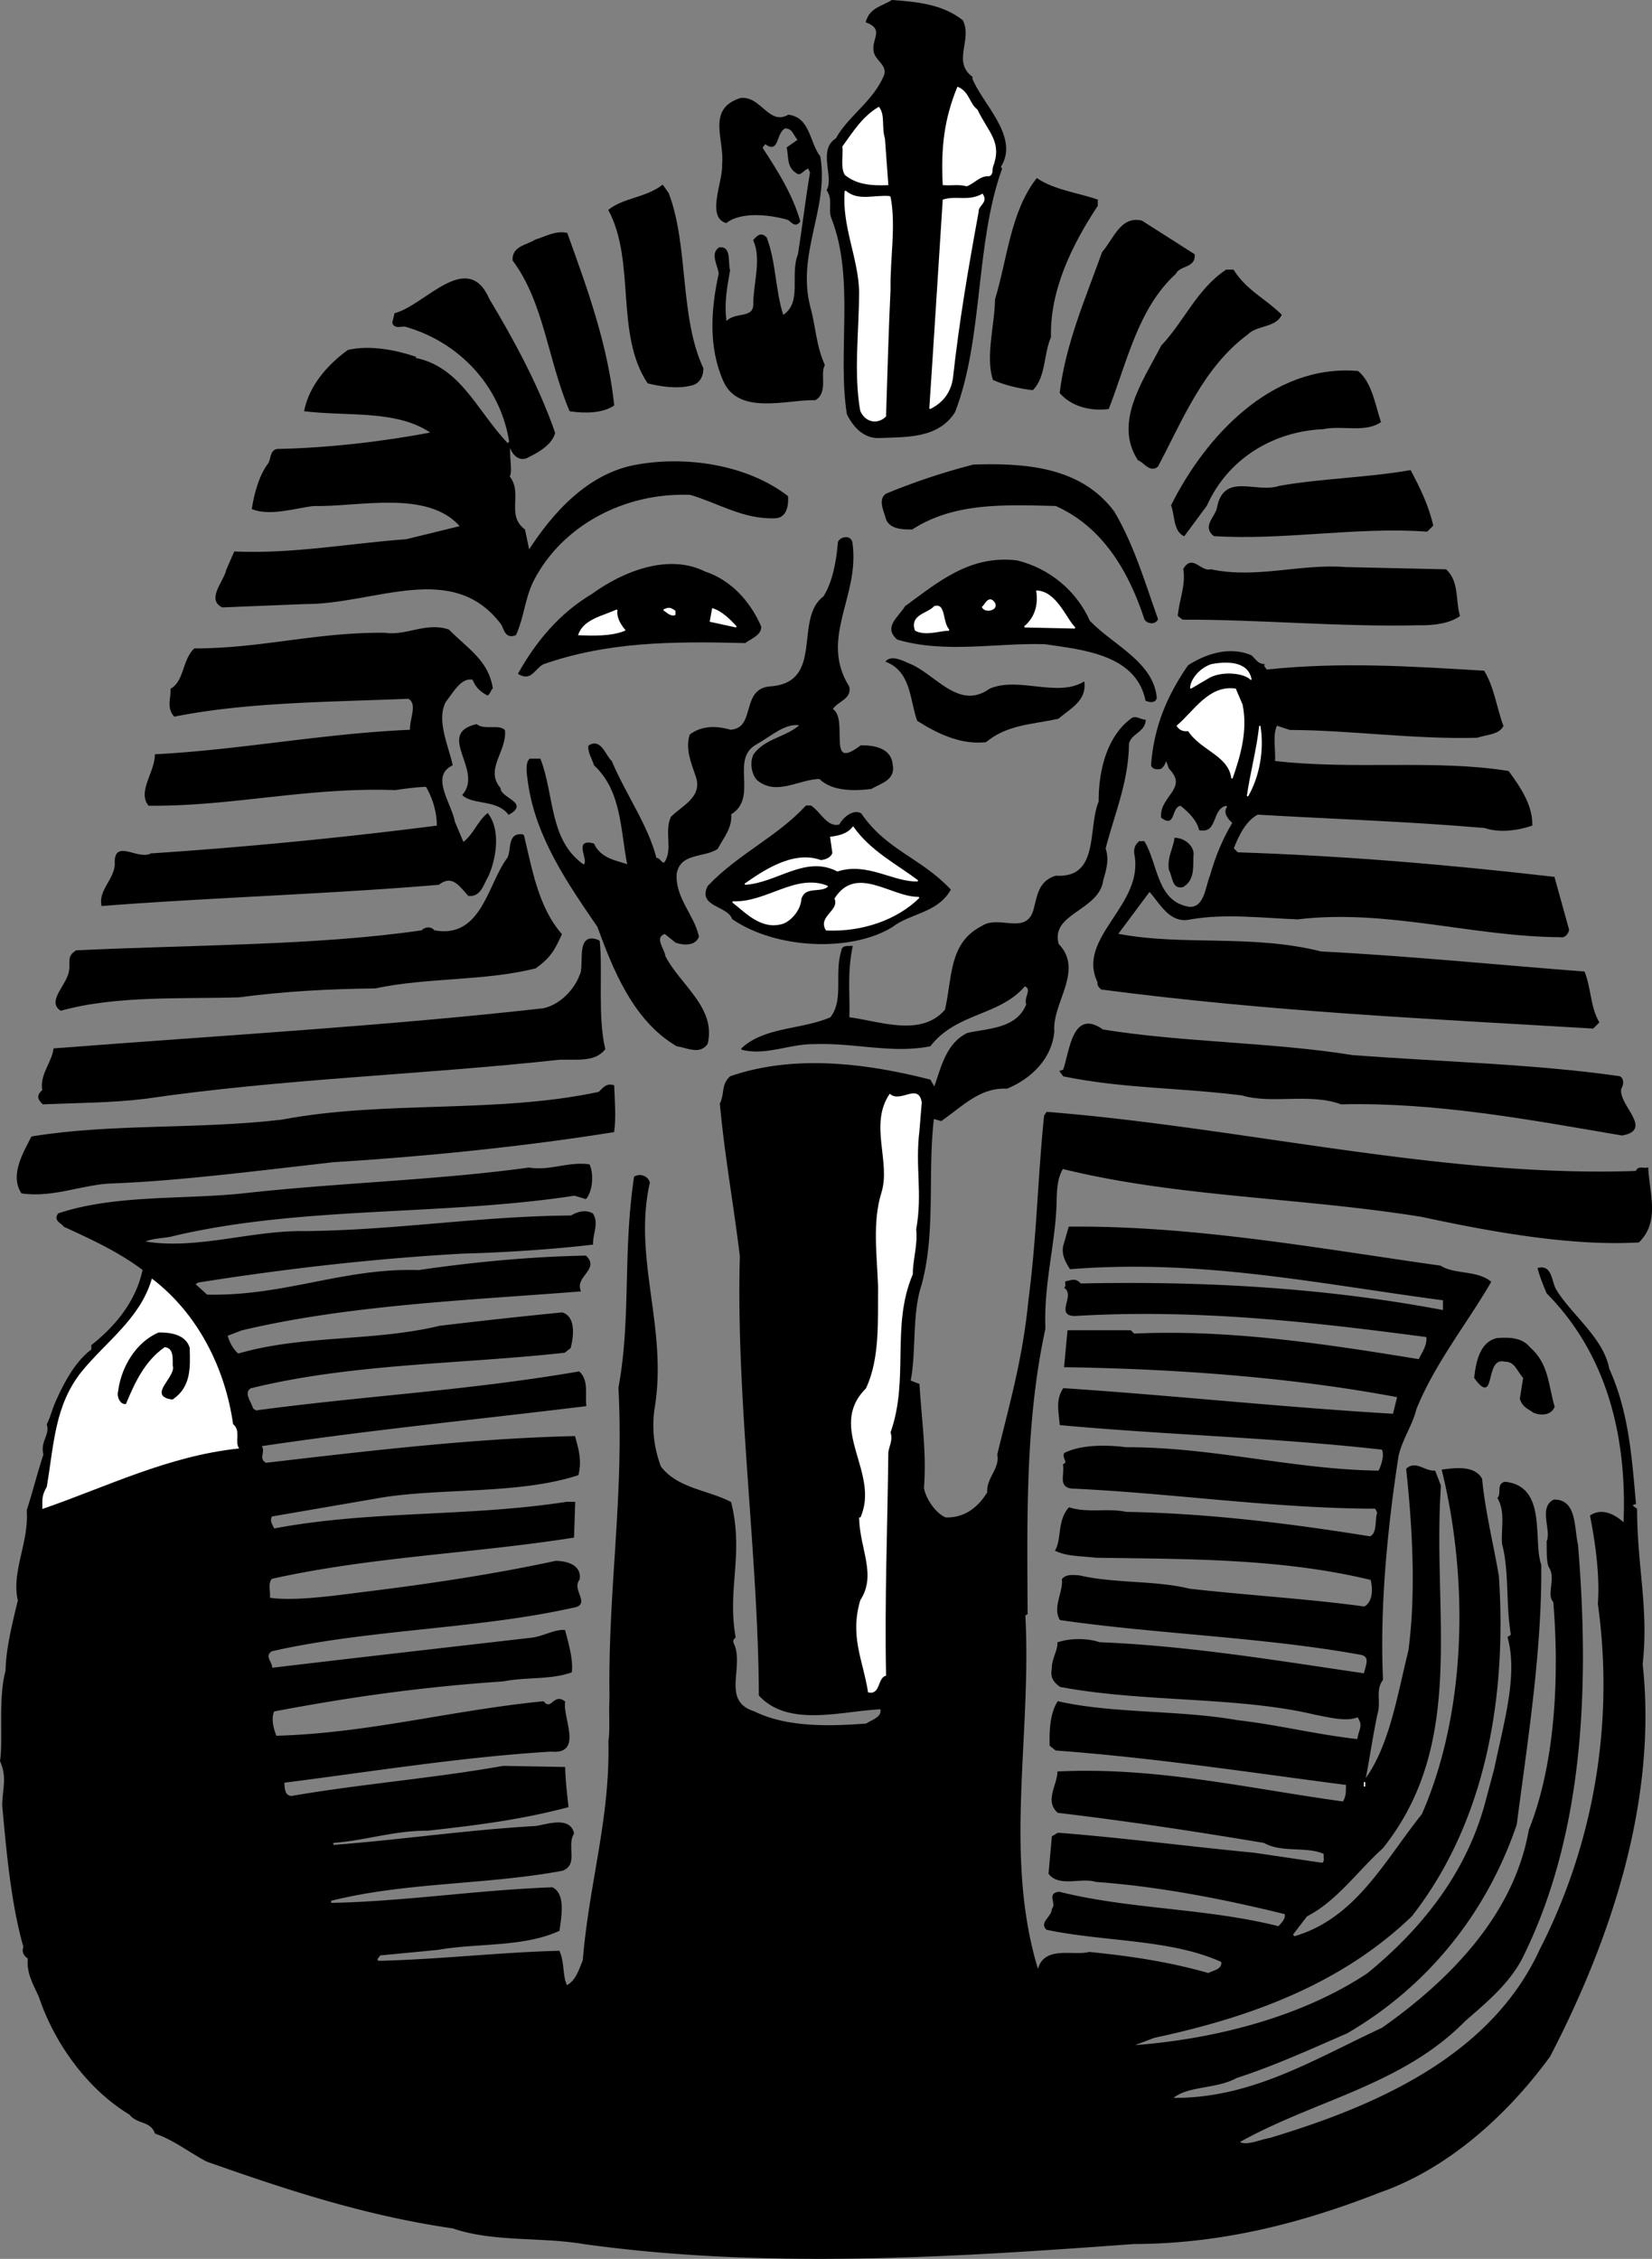 <svg xmlns="http://www.w3.org/2000/svg" width="148.261" height="202.75"><rect width="100%" height="100%" fill="#808080" stroke="none"/><path d="M86.363 1.858c.867 1.735-1.024 3.692.898 5.102h-.097c.835 2.3 4.335 5.312 2.597 8l.102.199c-2.422 6.773-1.653 15.172-4.2 21.8-1.511 2.403-4.453 2.192-6.8 2.301-1.36.032-2.27-1.019-2.801-2.101-.871-5.5.738-12.219-1.398-17.598-.313-.851.18-1.55-.403-2.5.653-1.218-.82-3.601.801-4.601 1.11-2.008 3.281-3.27 4.3-5.602.45-1.027-.812-1.45-.902-2.297-.187-1.039 1-1.949-.699-2.601.371-1.24 1.352-1.31 2.301-1.9 2.27.168 4.508.38 6.3 1.797"/><path fill="none" stroke="#000" stroke-linecap="square" stroke-miterlimit="2" stroke-width=".12" d="M86.363 1.858c.867 1.735-1.024 3.692.898 5.102h-.097c.836 2.3 4.336 5.312 2.597 8l.102.199c-2.422 6.773-1.653 15.172-4.2 21.8-1.511 2.403-4.453 2.192-6.8 2.301-1.36.032-2.27-1.019-2.801-2.101-.871-5.5.738-12.219-1.398-17.598-.313-.851.18-1.55-.403-2.5.653-1.218-.82-3.601.801-4.601 1.11-2.008 3.281-3.27 4.3-5.602.45-1.027-.812-1.45-.902-2.297-.187-1.039 1-1.949-.699-2.601.371-1.24 1.352-1.31 2.301-1.9 2.27.168 4.508.38 6.3 1.797zm0 0"/><path fill="#fff" d="M87.664 9.858c1.039 2.133 2.226 2.902 1.398 5.102-.082.18.059.672-.3.8-.833-.058-1.321.641-2 .899-.79-.188-1.212-.047-2.098-.098-.164-3.242.117-5.832 1.296-8.703.993.422.993 1.473 1.704 2"/><path fill="none" stroke="#fff" stroke-linecap="square" stroke-miterlimit="2" stroke-width=".12" d="M87.664 9.858c1.039 2.133 2.226 2.902 1.398 5.102-.082.18.059.672-.3.8-.833-.058-1.321.641-2 .899-.79-.188-1.212-.047-2.098-.098-.164-3.242.117-5.832 1.296-8.703.993.422.993 1.473 1.704 2zm0 0"/><path d="M70.761 10.358c1.91.235 1.84 2.473 2.801 3.703.79 4.649-2.148 8.64-.898 13.5.5 1.79.5 3.399 1.296 5.2-.449.859.32 2.398-.796 3.097-2.524-.066-6.864 1.402-8.204-1.7-1.32-2.987-1.109-6.347-.398-9.597-.078-.742-.781-1.789 0-2.3 1.04-.122.691 1.28.898 2-.277 1.59-.558 3.058-.296 4.699.718-1.008 2.609-.168 2.5-1.801.039-1.867.738-3.899 0-5.598.25-.261.597-.75 1.097-.203.832 2.184.762 4.774 1.5 7 1.852-1.176.66-3.629 1.403-5.5.379-2.328.726-5.265 1.097-7.398l-.199-.399c-.45.078-.73.782-1.102.399-.82-.528-.609-1.438-.796-2.2l1-.699c-.461-.5-.461-1.062-1.204-1.101-.937.46-.52 2.351-1.796 1.398l-.301.402c1.37 2.09 2.699 4.192 3.398 6.598-.418.602-.77-.098-1.097-.2-1.633-.456-4.153-.737-5.5.302-1.73-.551-.192-3.7-.301-5.2.25-2.21-1.43-4.94 1.597-5.902 1.801-.226 2.5 2.504 4.301 1.5"/><path fill="none" stroke="#000" stroke-linecap="square" stroke-miterlimit="2" stroke-width=".12" d="M70.761 10.358c1.91.235 1.84 2.473 2.801 3.703.79 4.649-2.148 8.64-.898 13.5.5 1.79.5 3.399 1.296 5.2-.449.859.32 2.398-.796 3.097-2.524-.066-6.864 1.402-8.204-1.7-1.32-2.987-1.109-6.347-.398-9.597-.078-.742-.781-1.789 0-2.3 1.04-.122.691 1.28.898 2-.277 1.59-.558 3.058-.296 4.699.718-1.008 2.609-.168 2.5-1.801.039-1.867.738-3.899 0-5.598.25-.261.597-.75 1.097-.203.832 2.184.762 4.774 1.5 7 1.852-1.176.66-3.629 1.403-5.5.379-2.328.726-5.265 1.097-7.398l-.199-.399c-.45.078-.73.782-1.102.399-.82-.528-.609-1.438-.796-2.2l1-.699c-.461-.5-.461-1.062-1.204-1.101-.937.46-.52 2.351-1.796 1.398l-.301.402c1.37 2.09 2.699 4.192 3.398 6.598-.418.602-.77-.098-1.097-.2-1.633-.456-4.153-.737-5.5.302-1.73-.551-.192-3.7-.301-5.2.25-2.21-1.43-4.94 1.597-5.902 1.801-.226 2.5 2.504 4.301 1.5zm0 0"/><path fill="#fff" d="m79.363 12.46.3 4.101c-1.39.051-2.722-.02-3.8-.902-.39-.66-.11-1.848-.2-2.5 1-1.379 1.77-2.637 3.2-3.5.527.723.18 1.703.5 2.8"/><path fill="none" stroke="#fff" stroke-linecap="square" stroke-miterlimit="2" stroke-width=".12" d="m79.363 12.46.3 4.101c-1.39.051-2.722-.02-3.8-.902-.39-.66-.11-1.848-.2-2.5 1-1.379 1.77-2.637 3.2-3.5.527.723.18 1.703.5 2.8zm0 0"/><path d="M98.46 17.96v.5c-2.34 3.539-4.3 7.601-4.199 11.8-.66 1.47-.449 3.57-1.597 4.7-1.235-.149-2.422-.43-3.5-.899-.672-2.05.168-4.922.199-7.203 1.09-3.527 1.367-7.797 3.699-10.797 1.52 1.04 3.758 1.32 5.398 1.899"/><path fill="none" stroke="#000" stroke-linecap="square" stroke-miterlimit="2" stroke-width=".12" d="M98.46 17.96v.5c-2.34 3.539-4.3 7.601-4.199 11.8-.66 1.47-.449 3.57-1.597 4.7-1.235-.149-2.422-.43-3.5-.899-.672-2.05.168-4.922.199-7.203 1.09-3.527 1.367-7.797 3.699-10.797 1.52 1.04 3.758 1.32 5.398 1.899zm0 0"/><path d="M59.96 17.358c1.793 4.711.954 11.082 3.102 15.703.02.77-.398 1.399-1.102 1.5-1.257.32-2.796.04-3.796-.203-2.922-4.379-1.032-10.887-3.5-15.5 1.347-1.058 3.308-1.058 4.796-2.2l.5.7"/><path fill="none" stroke="#000" stroke-linecap="square" stroke-miterlimit="2" stroke-width=".12" d="M59.96 17.358c1.793 4.711.954 11.082 3.102 15.703.02.77-.398 1.399-1.102 1.5-1.257.32-2.796.04-3.796-.203-2.922-4.379-1.032-10.887-3.5-15.5 1.347-1.058 3.308-1.058 4.796-2.2zm0 0"/><path fill="#fff" d="M79.863 17.659c.508 2.59-.051 5.601 0 8.3-.192 4.16-.262 7.102-.403 11.4-.699.671-1.75.53-2.199-.5-.597-3.38-.11-7.016-.097-10.7-.082-3.04-1.551-5.84-1.301-9 1.148.992 2.62.363 4 .5"/><path fill="none" stroke="#fff" stroke-linecap="square" stroke-miterlimit="2" stroke-width=".12" d="M79.863 17.659c.508 2.59-.051 5.601 0 8.3-.192 4.16-.262 7.102-.403 11.4-.699.671-1.75.53-2.199-.5-.597-3.38-.11-7.016-.097-10.7-.082-3.04-1.551-5.84-1.301-9 1.148.992 2.62.363 4 .5zm0 0"/><path fill="#fff" d="M87.761 19.061c-.949 5.18-1.718 9.66-2.3 14.899-.188 1.199-.82 2.11-2 2.699.41-6.117.761-11.86 1.203-18.7 1.238-.366 2.218.192 3.5-.5.468.762-.442.903-.403 1.602"/><path fill="none" stroke="#fff" stroke-linecap="square" stroke-miterlimit="2" stroke-width=".12" d="M87.761 19.061c-.949 5.18-1.718 9.66-2.3 14.899-.188 1.199-.82 2.11-2 2.699.41-6.117.761-11.86 1.203-18.7 1.238-.366 2.218.192 3.5-.5.468.762-.442.903-.403 1.602zm0 0"/><path d="M107.164 22.858c.085 1.172-1.313.89-1.704 1.703-3.39 3.11-4.37 7.938-6 12.098-1.52.184-3.199-.168-4.296-1.399.539-4.44 2.359-8.57 3.796-12.601 1.012-1.149 1.641-3.25 3.5-2.8l4.704 3"/><path fill="none" stroke="#000" stroke-linecap="square" stroke-miterlimit="2" stroke-width=".12" d="M107.164 22.858c.085 1.172-1.313.89-1.704 1.703-3.39 3.11-4.37 7.938-6 12.098-1.52.184-3.199-.168-4.296-1.399.539-4.44 2.359-8.57 3.796-12.601 1.012-1.149 1.641-3.25 3.5-2.8zm0 0"/><path d="M50.863 20.96c1.789 4.96 3.61 9.93 4.199 15.398-1.012.692-2.621.692-3.898.5-1.942-4.566-2.293-9.746-5.102-13.5-.059-1.219 1.2-1.289 2-1.797.879-.261 1.79-.82 2.8-.601"/><path fill="none" stroke="#000" stroke-linecap="square" stroke-miterlimit="2" stroke-width=".12" d="M50.863 20.96c1.789 4.96 3.61 9.93 4.199 15.398-1.012.692-2.621.692-3.898.5-1.942-4.566-2.293-9.746-5.102-13.5-.059-1.219 1.2-1.289 2-1.797.879-.261 1.79-.82 2.8-.601zm0 0"/><path d="M110.664 24.26c1.207 1.872 2.746 2.5 4.296 4-.5 1.09-2.18.88-3 1.7-4.078 3.031-5.898 7.789-8.097 11.898-.672.512-1.16-.398-1.7-.598-2.19-3.37.54-7.148 2.098-10.199 2.078-2.199 3.2-5.07 5.801-6.8h.602"/><path fill="none" stroke="#000" stroke-linecap="square" stroke-miterlimit="2" stroke-width=".12" d="M110.664 24.26c1.207 1.872 2.746 2.5 4.296 4-.5 1.09-2.18.88-3 1.7-4.078 3.031-5.898 7.789-8.097 11.898-.672.512-1.16-.398-1.7-.598-2.19-3.37.54-7.148 2.098-10.199 2.078-2.199 3.2-5.07 5.801-6.8zm0 0"/><path d="M43.863 26.858c2.21 3.684 4.449 7.813 5.898 12-.258.992-1.449 1.692-2.3 2.102-.899.57-1.598-.34-1.7-1.102-.18.902.242 2.582-.097 2.902 1.25 1.5-.364 3.461 1.398 4.801l.398 1.899c2.18-3.38 5.332-6.95 9.704-7.7 4.378-.789 9.84-.019 13.5 2.801.046.61-.024 1.871-1.102 1.899-2.84.11-5.078-1.36-7.602-2.102-5.949-.238-11.546 2.774-14.097 7.703-.813 1.578-.88 3.328-1.602 4.899-.82.32-.96-.38-1.199-.899-4.379-5.922-11.45-1.86-17.7-1.902l-7.402.3c-1.398-.679.211-2.288.403-3.3l.699-1.598c5.27.23 10.45-.75 15.398-1.101l4.903-1.2c-2.922-3.417-9.153-1.808-13.2-1.902-1.55.164-3.863.934-5.5.3.169-1.116.59-2.937 1.5-4.097.208-.449.137-1.082.7-1.203 4.48-.086 9.449-.648 13.898-1.5-3.05-2.156-7.46-1.527-11.398-2 .437-2.187 2.05-4.078 3.898-5.398 1.93-.43 4.172-.008 6 .601l-.097.098c4.148.762 5.617 4.82 8.398 7.7l.2-.2c-.81-5.129-4.59-9.047-9.4-10.398-.37-.051-.929.23-1.1-.301l.198-.801c2.704-.7 6.48-5.738 8.403-1.3"/><path fill="none" stroke="#000" stroke-linecap="square" stroke-miterlimit="2" stroke-width=".12" d="M43.863 26.858c2.21 3.684 4.449 7.813 5.898 12-.258.992-1.449 1.692-2.3 2.102-.899.57-1.598-.34-1.7-1.102-.18.902.242 2.582-.097 2.902 1.25 1.5-.364 3.461 1.398 4.801l.398 1.899c2.18-3.38 5.333-6.95 9.704-7.7 4.379-.789 9.84-.019 13.5 2.801.046.61-.024 1.871-1.102 1.899-2.84.11-5.078-1.36-7.602-2.102-5.949-.238-11.546 2.774-14.097 7.703-.813 1.578-.88 3.328-1.602 4.899-.82.32-.96-.38-1.199-.899-4.379-5.922-11.45-1.86-17.7-1.902l-7.402.3c-1.398-.679.211-2.288.403-3.3l.699-1.598c5.27.23 10.45-.75 15.398-1.101l4.903-1.2c-2.922-3.417-9.153-1.808-13.2-1.902-1.55.164-3.863.934-5.5.3.169-1.116.59-2.937 1.5-4.097.208-.449.137-1.082.7-1.203 4.48-.086 9.449-.648 13.898-1.5-3.05-2.156-7.46-1.527-11.398-2 .437-2.187 2.05-4.078 3.898-5.398 1.93-.43 4.172-.008 6 .601l-.097.098c4.148.762 5.617 4.82 8.398 7.7l.2-.2c-.81-5.129-4.59-9.047-9.4-10.399-.37-.05-.929.231-1.1-.3l.198-.801c2.704-.7 6.48-5.738 8.403-1.3zm0 0"/><path d="M123.863 37.858c-1.352.942-3.453.242-5.102.602-4.582.199-8.64 2.722-10.5 6.898l-2 2.703c-.898-.441-.761-1.77-1.097-2.703 3.066-6.137 9.015-12.648 16.699-12 1.207 1.031 1.488 2.922 2 4.5"/><path fill="none" stroke="#000" stroke-linecap="square" stroke-miterlimit="2" stroke-width=".12" d="M123.863 37.858c-1.352.942-3.453.242-5.102.602-4.582.199-8.64 2.722-10.5 6.898l-2 2.703c-.898-.441-.761-1.77-1.097-2.703 3.066-6.137 9.015-12.648 16.699-12 1.207 1.031 1.488 2.922 2 4.5zm0 0"/><path d="M99.96 45.96c1.762 2.992 2.743 6.351 3.903 9.601-.184.461-.883.39-1.102 0-1.39-4.23-3.699-8.289-8-10.203-4.59-.117-9.14-.328-12.898 2.102-.934.02-1.98-.051-2.301-.899-.172-.691-.73-1.742 0-2.203a58.537 58.537 0 0 1 7.8-2.598c4.84-.16 9.669.262 12.598 4.2"/><path fill="none" stroke="#000" stroke-linecap="square" stroke-miterlimit="2" stroke-width=".12" d="M99.96 45.96c1.762 2.992 2.743 6.351 3.903 9.601-.184.461-.883.39-1.102 0-1.39-4.23-3.699-8.289-8-10.203-4.59-.117-9.14-.328-12.898 2.102-.934.02-1.98-.051-2.301-.899-.172-.691-.73-1.742 0-2.203a58.539 58.539 0 0 1 7.8-2.598c4.84-.16 9.669.262 12.598 4.2zm0 0"/><path d="M126.562 42.26c.848 1.583 1.617 3.192 2 4.899l-.5.5c-6.25-.457-12.832.8-19.102.402-1.007-.789.11-1.629.301-2.402.578-3.29 3.45-1.258 5.602-2 3.797-.66 7.86-.727 11.699-1.399"/><path fill="none" stroke="#000" stroke-linecap="square" stroke-miterlimit="2" stroke-width=".12" d="M126.562 42.26c.848 1.583 1.617 3.192 2 4.899l-.5.5c-6.25-.457-12.832.8-19.102.402-1.007-.789.11-1.629.301-2.402.578-3.29 3.45-1.258 5.602-2 3.797-.66 7.86-.727 11.699-1.399zm0 0"/><path d="M76.46 48.858c.622 4.711-3.02 8.422-.296 12.8.218 1.083-1.043 1.224-1.5 2 1.507.833-.66 5.802 2.597 3.302 1.223-.02 2.692.261 2.801 1.699.238 1.293-.95 1.57-1.898 2.101-1.43.172-3.461.239-4.602-.902-1.871.024-3.898 1.563-5.602.102-.468-.57-.609-1.48-.296-2.2 1.02-1.449 2.91-1.519 4.199-2.699-1.36-.289-2.692.969-4 1.7-2.473 1.37.187 4.8-2.301 6.3.11 1.23-.66 2.07-1.2 3.098-1.21.793-3.378.3-3.698 2.3-.102 2.2 1.578 3.673 2 5.602-.282.801-1.332.73-2 .5l-1-.8c-1.063.398-.082 1.378 0 2.097 1.386 2.64 4.539 4.602 3.796 7.8-.66 1-1.847.302-2.699.2-3.91-2.277-5.73-6.969-7.097-10.7-2.621-3.827-5.493-7.956-6.204-12.8-.058-.547-.34-1.808.102-2.2h.898c1.25 3.263.762 7.321 3.903 9.5.71-.288-.973-2.386.898-1.898.653 1.399 2.121 1.54 3.102 1.899-.63-3.16-.492-6.66-3-9-.153-.527-.57-1.16-.5-1.7 1.05-.648 1.398.821 2 1.4 1.219 2.921 3.25 5.722 4 8.702.37-.039.437.52.8.399.829-1.211-.011-2.75.598-4.102 1-1.027 2.961-1.797 2.2-3.797-.36-1.082-.918-2.34-.5-3.601 1.05-.77 2.312-.77 3.601-.399 2.422-.16.879-3.8 3.7-3.902 4.812-.457 2.011-6.129 4.698-8.098.813-1.32 1.16-3.14 1.301-4.902.211-.477 1.192-.617 1.2.2"/><path fill="none" stroke="#000" stroke-linecap="square" stroke-miterlimit="2" stroke-width=".12" d="M76.46 48.858c.622 4.711-3.02 8.422-.296 12.8.218 1.083-1.043 1.224-1.5 2 1.507.833-.66 5.802 2.597 3.302 1.223-.02 2.692.261 2.801 1.699.238 1.293-.95 1.57-1.898 2.101-1.43.172-3.461.239-4.602-.902-1.871.024-3.898 1.563-5.602.102-.468-.57-.609-1.48-.296-2.2 1.02-1.449 2.91-1.519 4.199-2.699-1.36-.289-2.692.969-4 1.7-2.473 1.37.187 4.8-2.301 6.3.11 1.23-.66 2.07-1.2 3.098-1.21.793-3.378.3-3.698 2.3-.102 2.2 1.578 3.673 2 5.602-.282.801-1.332.73-2 .5l-1-.8c-1.063.398-.082 1.378 0 2.097 1.386 2.64 4.539 4.602 3.796 7.8-.66 1-1.847.302-2.699.2-3.91-2.277-5.73-6.969-7.097-10.7-2.621-3.827-5.493-7.956-6.204-12.8-.058-.547-.34-1.808.102-2.2h.898c1.25 3.263.762 7.321 3.903 9.5.71-.288-.973-2.386.898-1.898.653 1.399 2.121 1.54 3.102 1.899-.63-3.16-.492-6.66-3-9-.153-.527-.57-1.16-.5-1.7 1.05-.648 1.398.821 2 1.4 1.219 2.921 3.25 5.722 4 8.702.37-.039.437.52.8.399.829-1.211-.011-2.75.598-4.102 1-1.027 2.961-1.797 2.2-3.797-.36-1.082-.918-2.34-.5-3.601 1.05-.77 2.312-.77 3.601-.399 2.422-.16.879-3.8 3.7-3.902 4.812-.457 2.011-6.129 4.698-8.098.813-1.32 1.16-3.14 1.301-4.902.211-.477 1.192-.617 1.2.2zm0 0"/><path d="M97.761 55.76c2.14 2.22 5.711 3.692 6 6.899-.148.434-.64.293-.898.2-.863-4.177-5.692-4.599-9.102-5.099-4.36-.128-8.91.852-13.199-.402-1.238-1.058.09-1.898.7-2.898 3.03-2.219 5.827-4.598 10-4.102 2.827.692 5.28 2.652 6.5 5.402"/><path fill="none" stroke="#000" stroke-linecap="square" stroke-miterlimit="2" stroke-width=".12" d="M97.761 55.76c2.14 2.22 5.711 3.692 6 6.899-.148.434-.64.293-.898.2-.863-4.177-5.692-4.599-9.102-5.099-4.36-.128-8.91.852-13.199-.402-1.238-1.058.09-1.898.7-2.898 3.03-2.219 5.827-4.598 10-4.102 2.827.692 5.28 2.652 6.5 5.402zm0 0"/><path d="M68.261 56.26c0 .739-.91 1.02-1.398 1.399-6.653-.168-12.39-.098-18.102 1.902-.8.38-1.078 1.57-2.199.899 1.54-2.758 3.64-5.348 6.602-7.102 2.777-2.027 6.84-3.637 10.097-2 2.27.742 4.02 2.633 5 4.902"/><path fill="none" stroke="#000" stroke-linecap="square" stroke-miterlimit="2" stroke-width=".12" d="M68.261 56.26c0 .739-.91 1.02-1.398 1.399-6.653-.168-12.39-.098-18.102 1.902-.8.38-1.078 1.57-2.199.899 1.54-2.758 3.64-5.348 6.602-7.102 2.777-2.027 6.84-3.637 10.097-2 2.27.742 4.02 2.633 5 4.902zm0 0"/><path d="m120.761 50.96 9 .199c1.149 1.082.801 2.762 1.2 4.101-.82.622-2.29.833-3.598.801-7.09.168-14.512-.531-21.2-.5l-.402-.3c.16-1.551.719-2.668.5-4.2.782-1.27 1.48.34 2.403.098 4.117.871 8.109-.527 12.097-.2"/><path fill="none" stroke="#000" stroke-linecap="square" stroke-miterlimit="2" stroke-width=".12" d="m120.761 50.96 9 .199c1.149 1.082.801 2.762 1.2 4.101-.82.622-2.29.833-3.598.801-7.09.168-14.512-.531-21.2-.5l-.402-.3c.16-1.551.719-2.668.5-4.2.782-1.27 1.48.34 2.403.098 4.117.871 8.109-.527 12.097-.2zm0 0"/><path fill="#fff" d="m96.46 56.358-4.5-.098c.942-.8 1.29-1.918 1.102-3.199 1.73.09 2.57 2.469 3.398 3.297"/><path fill="none" stroke="#fff" stroke-linecap="square" stroke-miterlimit="2" stroke-width=".12" d="m96.46 56.358-4.5-.098c.942-.8 1.29-1.917 1.102-3.199 1.73.09 2.57 2.469 3.398 3.297zm0 0"/><path fill="#fff" d="M89.261 54.159c.14.39-.14.531-.5.601-.27 0-.48-.07-.597-.3.187.09.539-1.168 1.097-.301"/><path fill="none" stroke="#fff" stroke-linecap="square" stroke-miterlimit="2" stroke-width=".12" d="M89.261 54.159c.14.39-.14.531-.5.601-.27 0-.48-.07-.597-.3.187.09.539-1.168 1.097-.301zm0 0"/><path fill="#fff" d="M85.164 56.561c-.664-.05-2.063.508-3 0-.461-1.379 1.148-1.449 1.699-2.101.988-.328.637 1.422 1.3 2.101"/><path fill="none" stroke="#fff" stroke-linecap="square" stroke-miterlimit="2" stroke-width=".12" d="M85.164 56.561c-.664-.05-2.063.508-3 0-.461-1.379 1.148-1.449 1.699-2.101.988-.328.637 1.422 1.3 2.101zm0 0"/><path fill="#fff" d="M60.562 54.858v.3c-.422.161-.84-.398-1-.398.441-.21.578-.21 1 .098"/><path fill="none" stroke="#fff" stroke-linecap="square" stroke-miterlimit="2" stroke-width=".12" d="M60.562 54.858v.3c-.422.161-.84-.398-1-.398.441-.21.578-.21 1 .098zm0 0"/><path fill="#fff" d="m66.062 56.26-2.3-.5.198-1.101c.801.242 1.57 1.012 2.102 1.601"/><path fill="none" stroke="#fff" stroke-linecap="square" stroke-miterlimit="2" stroke-width=".12" d="m66.062 56.26-2.3-.5.198-1.101c.801.242 1.57 1.012 2.102 1.601zm0 0"/><path fill="#fff" d="M56.062 56.561c-1.238.508-2.852.438-4.102.399.48-1.36 2.23-1.64 3.403-2.2-.121.56.23 1.262.699 1.801"/><path fill="none" stroke="#fff" stroke-linecap="square" stroke-miterlimit="2" stroke-width=".12" d="M56.062 56.561c-1.238.508-2.852.438-4.102.399.48-1.36 2.23-1.64 3.403-2.2-.121.56.23 1.262.699 1.801zm0 0"/><path d="M40.261 56.561c1.75 1.77 3.5 2.75 3.903 5.2-.192.21-.192.421-.403.597-.629-.316-1.05-.738-1.3-1.398-1.079-.25-1.778 1.082-2.5 2-.887 1.672.23 3.98.601 5.699-2.05 1.012-.09 3.46.2 5.101l.8 1.899c.941-.668 1.36-1.93 2.2-2.598 1.19 1.578.628 4.239 0 5.598-.419.672-.63 1.793-1.7 1.7-.82-.888-1.45-1.938-2.7-1-9.53.812-20.8 1.163-30.198 1.901-.262-1.37 1.136-2.28 1.199-3.699-.13-2.289 1.969-.261 3.199-.902a422.642 422.642 0 0 0 25.7-2.5c.019-1.27-.4-2.598-1-3.598-.802.02-1.848.16-2.802.297-7.867-.277-14.66 1.473-22.097 1.402-.961-1.19.578-2.94.597-4.5 7.614-.398 15.102-1.87 22.903-2.199-.102-.93.738-2.402-.2-2.902-6.972.293-14.46.293-21 1.601-.671-.75-.25-1.59-.3-2.402 1.238-.726 1.027-2.547 2.097-3.598 6.07 0 10.903-1.468 17.102-1.402 1.922.281 3.672-.976 5.7-.297"/><path fill="none" stroke="#000" stroke-linecap="square" stroke-miterlimit="2" stroke-width=".12" d="M40.261 56.561c1.75 1.77 3.5 2.75 3.903 5.2-.192.21-.192.421-.403.597-.629-.316-1.05-.738-1.3-1.398-1.079-.25-1.778 1.082-2.5 2-.887 1.672.23 3.98.601 5.699-2.05 1.012-.09 3.46.2 5.101l.8 1.899c.941-.668 1.36-1.93 2.2-2.598 1.19 1.578.628 4.239 0 5.598-.419.672-.63 1.793-1.7 1.7-.82-.888-1.45-1.938-2.7-1-9.53.812-20.8 1.163-30.198 1.901-.262-1.37 1.136-2.28 1.199-3.699-.13-2.289 1.969-.261 3.199-.902a422.64 422.64 0 0 0 25.7-2.5c.019-1.27-.4-2.598-1-3.598-.802.02-1.848.16-2.802.297-7.867-.277-14.66 1.473-22.097 1.402-.961-1.19.578-2.94.597-4.5 7.614-.398 15.102-1.87 22.903-2.199-.102-.93.738-2.402-.2-2.902-6.972.293-14.46.293-21 1.601-.671-.75-.25-1.59-.3-2.402 1.238-.726 1.027-2.547 2.097-3.598 6.07 0 10.903-1.468 17.102-1.402 1.922.281 3.672-.976 5.7-.297zm0 0"/><path d="m113.46 59.659-.097.101.3.399c6.676-.707 12.977-.29 19.5.101.899 1.5 1.11 3.32 1.7 4.899-.383.73-1.5.73-2.301 1-5.711.152-11.45-.688-16.8-.7l-1.2-.398c-.45.969-.102 2.371-.2 3.297 7.098.824 14.52-.156 21 .902 1.009 1.391 2.13 3 2.098 4.801-1.3.438-2.91.649-4.199.2-7.039-.602-13.762-.81-20.398-1.2-1.063.532-1.762 1.93-2.2 3.098l.399.402c9.629.32 18.73 1.09 28.398 2.2l1.301 4.699c-.05.281-.332.699-.699.601-7.89-.039-15.59-2.562-23.602-1.601-3.12-.117-6.48-.54-9.597 0-1.852.441-2.692-1.38-3.7-2.5l-2.902 3.898c5.871 1.14 12.031.024 18.301 1.602 7.59.383 16.059 1.222 23.602 1.8.578 1.45.507 3.13 1.296 4.5l-.5.5c-14.988-.89-28.988-1.519-44.097-3.5-.153-.12-.364-.328-.301-.601-1.95-4 4.21-6.867 3.3-11.5-.07-.477.067-.828.4-1.098h.402c1.226 2.02 1.085 5.45 4.097 5.899 1.399.039 1.469-1.848 1.903-2.899.476-1.68 1.109-3.218 2-4.703-.262-.265-.891-.828-.5-1.398.097-.059-.043-.13-.102-.2-1.41.282-.781 2.52-2.398 2.2-.204-.867-.973-1.64-1.704-2.2-.949.141-.46 2.032-1.699 1.098-.16-1.867 2.5-2.566.7-4.398l-.297-.801c-.141.32-.211.601-.5.8-.344.083-.762.012-.801-.3.25-3.399 1.437-6.2 3.3-8.899 1.567-1.011 3.669-1.71 5.598-.902.38.313.59.8 1.2.8"/><path fill="none" stroke="#000" stroke-linecap="square" stroke-miterlimit="2" stroke-width=".12" d="m113.46 59.659-.097.101.3.399c6.676-.707 12.977-.29 19.5.101.899 1.5 1.11 3.32 1.7 4.899-.383.73-1.5.73-2.301 1-5.711.152-11.45-.688-16.8-.7l-1.2-.398c-.45.969-.102 2.371-.2 3.297 7.098.824 14.52-.156 21 .902 1.009 1.391 2.13 3 2.098 4.801-1.3.438-2.91.649-4.199.2-7.039-.602-13.762-.81-20.398-1.2-1.063.532-1.762 1.93-2.2 3.098l.399.402c9.629.32 18.73 1.09 28.398 2.2l1.301 4.699c-.05.281-.332.699-.699.601-7.89-.039-15.59-2.562-23.602-1.601-3.12-.117-6.48-.54-9.597 0-1.852.441-2.692-1.38-3.7-2.5l-2.902 3.898c5.871 1.14 12.031.024 18.301 1.602 7.59.383 16.059 1.222 23.602 1.8.578 1.45.507 3.13 1.296 4.5l-.5.5c-14.988-.89-28.988-1.519-44.097-3.5-.153-.12-.364-.328-.301-.601-1.95-4 4.21-6.867 3.3-11.5-.07-.477.067-.828.4-1.098h.402c1.226 2.02 1.085 5.45 4.097 5.899 1.399.039 1.469-1.848 1.903-2.899.476-1.68 1.109-3.218 2-4.703-.262-.265-.891-.828-.5-1.398.097-.059-.043-.13-.102-.2-1.41.282-.781 2.52-2.398 2.2-.204-.867-.973-1.64-1.704-2.2-.949.141-.46 2.032-1.699 1.098-.16-1.867 2.5-2.566.7-4.398l-.297-.801c-.141.32-.211.601-.5.8-.344.083-.762.012-.801-.3.25-3.399 1.437-6.2 3.3-8.899 1.567-1.011 3.669-1.71 5.598-.902.38.313.59.8 1.2.8zm0 0"/><path d="M88.863 61.858c2.566-1.078 6 .813 8.398-.598.192 1.622-1.281 2.32-2.3 3.2-2.41.52-4.579.52-6.5 2.101-2.282.239-4.38-.812-6.098-1.902-.66-1.848-.524-4.367-2.801-5.3.461-.47 1.367-.048 1.898.202 2.41.871 4.512 4.371 7.403 2.297"/><path fill="none" stroke="#000" stroke-linecap="square" stroke-miterlimit="2" stroke-width=".12" d="M88.863 61.858c2.566-1.078 6 .813 8.398-.598.192 1.622-1.281 2.32-2.3 3.2-2.41.52-4.579.52-6.5 2.101-2.282.239-4.38-.812-6.098-1.902-.66-1.848-.524-4.367-2.801-5.3.461-.47 1.367-.048 1.898.202 2.41.871 4.512 4.371 7.403 2.297zm0 0"/><path fill="#fff" d="M112.261 60.96c-.601-.598-2.488-.809-3.699-.2l-1.7 1c.04-.84.95-1.82 1.9-2.101 1.148-.207 3.179-.348 3.5 1.3"/><path fill="none" stroke="#fff" stroke-linecap="square" stroke-miterlimit="2" stroke-width=".12" d="M112.261 60.96c-.601-.598-2.488-.809-3.699-.2l-1.7 1c.04-.84.95-1.82 1.9-2.101 1.148-.207 3.179-.348 3.5 1.3zm0 0"/><path fill="#fff" d="M111.46 63.26c.48 2.352-.218 4.66-.898 6.598-.23-2.078-2.82-2.566-3.898-4.297-.391.051-.743-.02-1-.402 1.586-1.367 2.847-3.61 5.199-3.3l.597 1.401"/><path fill="none" stroke="#fff" stroke-linecap="square" stroke-miterlimit="2" stroke-width=".12" d="M111.46 63.26c.48 2.352-.218 4.66-.898 6.598-.23-2.078-2.82-2.566-3.898-4.297-.391.051-.743-.02-1-.402 1.586-1.367 2.847-3.61 5.199-3.3zm0 0"/><path d="M134.164 158.76c.859-4.164 2.136-8.378 1.199-11.8l.3-.2c-.484-2.75-.132-5.62-.8-8.199-.102-1.41.316-2.812-.403-4.101.372-.39-.12-1.23.602-1.399 3.758.38 2.43 5.207 3.2 7.399.07 7.61-1.173 15.449-2.2 23.3-2.684 7.899-7.95 14.481-15.2 18.7-3.183 1.379-6.542 2.922-9.902 4-1.82 1.02-4.48.672-5.796 1.898 7.128.102 12.796-3.469 18.898-6.297 6.219-4.383 11.89-10.261 13.2-17.8 2.398-5.973 2.75-13.88 2.198-20.5-.64-.59.27-2.13-.398-3.102-.242-.5-.172-1.621-.2-2.3.45-1-.741-3.028.598-3.7 2.02-.027 1.743 2.492 2.102 4 1.04 12.629.55 25.824-4.898 36.902-1.176 2.383-3.235 4.078-5.204 5.797-5.66 5.774-13.57 7.102-20.296 10.902.636.47 1.898-.16 2.796-.3 9.532-2.871 19.891-7.352 24.301-17a52.31 52.31 0 0 0 5.2-31c.19-2.54-.231-5.551-.7-7.899 1.102-.73 2.29.04 3 .7.34-7.66-1.41-15.153-6.898-20.7-.32-.75-.602-1.453-.801-2.203 1.25-.297 1.11 1.313 1.602 2 1.328 2.18 4.199 4.281 4.699 7 1.738 3.863 2.02 7.781 2.398 12.102-.172.02-.238.09-.3.199l.402.3c.008 5.192 1.058 8.97.5 13.9 1.328 12.151-2.801 24.612-8.301 35.202-3.812 5.227-9.133 10.059-15.3 12.2-6.852 2.687-14.06 4.578-22 4.597-16 1.172-32.938 2.293-49.4 0-3.839-.648-8.109-.16-11.698-1.398-7.82-1.14-14.68-3.38-22.102-6-1.539-.809-2.941-1.93-4.602-2.5-.437-1.18-1.628-.828-2.296-1.7-3.672-2.21-6.68-6.269-8.102-10.5-.398-.949-1.172-2.14-1-3.5-.309-.18-.59-.53-.398-1C1.062 170.89.64 166.269.26 162.061c.031-1.672.45-2.511-.199-4 .3-1.87-.191-5.582.5-8.101.012-1.89.64-4.41 1.102-6.301-.602-2.59 1.007-5.18.796-8.098.493-1.492.98-3.453 1.5-5-.308-1.18.602-1.742.301-2.703.442-.93.442-1.347 1-2.5.63-1.367 1.61-3.187 3-4.2v-.397c2.11-1.672 4-3.91 4.602-6.801-2.211-1.66-4.66-2.782-7.102-3.899-.218-.351-.918-.492-.5-1.101 5.11-1.7 11.27-1.211 16.7-1.801 8.57-.95 17.18-1.16 25.5-2.3 1.972.3 3.44-.54 5.402-.298.418.95.21 2.418-.301 3l-1-.3c-11.86 1.82-24.39.91-35.898 3.597-.813.25-2 .18-2.801.602 4.648.84 9.687-.98 14.5-.899 8.277-.082 15.629-1.34 23.898-1.402.48-.29 1.25-.57 1.903-.2.539.821-.024 1.802 0 2.7-3.66.43-8 .71-11.602.8-8.3.47-16.07 1.38-23.8 2.602l-.302.2 1.102 1c6.93.167 12.32-2.422 19-2.2 4.871-.71 9.91-1.203 15-1.3 1.211 1.148-1.031 1.777-.5 3.097-9.84.781-20.762 1.203-30.398 3.5l-1.301.5c.16.633.508 1.262 1 1.703 5.808-1.703 12.18-1.07 18.097-2.5a524.41 524.41 0 0 1 11-1.203c1.211.39.93 2.211.704 3.102l-.5.398c-9.141 1.024-19.153.953-28.204 3.203-.68.477.024 1.25.204 1.899l.296.199c9.954-1.34 18.84-1.758 29-3.5.833.762.48 2.02.602 3-10.34 1.262-19.16 2.102-29.2 3.602.52.46-.32 1.16.5 1.597 9.188-1.07 18.571-2.187 27.7-2.398.32 1.191.602 2.101.3 3.398-5.44 1.781-12.722 1.082-18.198 2.102l-9.301 1.601c-.27.528.078.809.199 1.2 8.7-1.653 17.309-1.02 26.3-2.403h.7l-.102 3.102c-9.097 1.43-18.199 1.71-27.097 3.699-.41.46-.13 1.16-.2 1.8 2.098.34 5.669-.148 8.399-.5 5.738-.698 11.828-1.609 17.3-2.8.97 0 2.302.352 2.098 1.602-.777.988 1.114 2.25-.597 2.5-8.582 1.917-18.313 1.917-27 3.898-.762.539.078 1.031 0 1.602 7.777-.922 15.758-1.833 23.3-2.7 1.07-.113 2.047-.742 3-.703.31 1.153.727 2.621.598 3.703-1.898.668-4 .387-6.097.797-7.352.5-13.793 1.41-20.602 2.703-.328.739-.05 1.649.2 2.297 8.288-.226 15.57-2.258 24-3.097.741.91.948-.77 1.902 0-.25 1.398 1.636 4.687-1.204 4.398-8.148.5-15.847 1.762-24 2.8.032.36-.039 1.27.704 1.302 6.257-1.083 12.629-1.57 19-2.7l5.5.098c.027 1.172.168 2.36.296 3.5-4.187 1.102-7.968 1.59-12.597 2.102-3-.02-5.59.89-8.5 1.097v.301c5.918-.438 12.008-1.348 18.199-1.7 1.02-.14 3.05-.91 3.398.602-.699 1.149.422 2.758-1 3.297-6.91 1.281-13.976 1-20.796 2.703v.297c6.468-.11 13.187-1.16 19.898-1.398 1.2.59.711 2.761.602 3.8-3.25 1.481-7.243 1.06-10.903 1.7l-5.199.5c-.031.191-.45.398-.102.601 5.532-.132 10.782-.761 16.204-.902.457.98.25 2.312.699 3.102.879-.442 1.16-1.493 1.5-2.301.57-6.961 2.46-12.7 2.3-19.7.16-.91.02-2.449.098-3.902-.148-9.61 1.32-18.078.801-27.797 1.149-6.172.379-12.05 1.399-18.902.453-.29 1.152-.078 1.3.5-1.55 6.84 1.672 13.14.403 20.402-.203 1.7-.063 3.309.597 5.098 1.512 1.992 4.242 2.129 6.301 3.2 1.16 4.671-.379 7.679.399 12.1-.43.34-.079.622 0 1 .55 2.071-1.13 4.802 1.703 5.7 2.976 1.48 6.898 1.34 10.097 1.102.582-.391 1.492-.602 1.301-1.403-3.59.172-8.281 1.64-10.898-1.199-.043-12.418-2.07-26.629-1.703-39.398-.579-4.801-1.348-8.86-1.797-13.7.449-.902.097-1.672.898-2.402 5.57-1.93 11.941-1.227 17.899.3l.402.7c.637-1.738 1.058-3.977 3-4.898 1.976-.41 4.43-.41 5.3-2.602-.242-.68.598-1.379-.202-1.7-2.282 2.7-6.13 2.352-8.5 5.4-3.438.663-6.66-.317-10.297-.2-2.313-.047-4.41 1.07-6.602.5 2.05-1.95 5.41-1.668 8-2.8 1.262-1.598.352-3.907 1-6 .05-.497.54-.36.899-.4-.5 2.493-.22 4.173-.297 6.4 2.808.362 6.515 1.831 8.699-.7.687-3 .34-6.008 3.3-7.5 1.516-1.027 4.11 1 4.7-1.7.316-1.218.457-2.34 1.898-2.8 4.02.25 2.899-4.367 3.903-6.7-.024-2.777.746-5.929 3-7.5.406-.109.687.173 1.097.2-.058 1.023-1.32 1.16-1.5 2.102-.03 3.398-1.289 6.27-2.097 9.398.316.934.109 1.773-.203 2.8-.32 2.75-4.801 2.962-4 5.802 2.28 2.34-.59 5.21-.399 7.8-.191 2.38-2.012 4.2-4.2 5.098-2.433-.129-4.042 1.621-5.901 2.902l-.7-.203c-.59 5.012.18 10.121-1.097 14.903-.891 2.64-.473 6-1 8.699l.797.3c.218 3.508.64 6.098.402 9.301.168 1 1.078 2.328 2 2.7 1.668.05 2.93-.86 3.8-2.301-.1-1.29 1.157-2.13.9-3.399 1.097-4.543 2.288-8.601 2.8-13.902.75-5.688.816-10.8 1.398-16.5l.2-.3c17.492 1.382 35.62 5.929 52.902 5.3.148-.488.637-.211 1-.3.129 2.331 1.039 4.78-.8 6.6-6.142.352-13.352-.98-19.5-2.3-10.93-1.758-21.923-1.758-32.2-4.3-.57.929-.57 2.05-.602 3.202-.11 3.61-1.16 7.18-1 11.2-1.84 8.437-1.629 17.398-1.597 25.597l-.203.102c.59 10.879-2 21.73 1.203 32 .437-2.36 3.168-1.309 4.597-1.7 3.82.391 7.11.88 10.7 1.899.402-.25 1.312-.32 1.203-1.098-4.582-2.09-10.532-1.812-15.703-2.902-.641-.59.48-1.078.5-1.8.468-.54-.508-1.38.601-1.5 6.309 1.589 13.168 1.452 19.7 3.1.327-.39.679-.671.6-1.198-5.241-1.29-11.12-2.48-17-2.903-1.331-.418-3.292.492-4.198-.699l.297-3.3.5-.298c5.78.45 11.59 1.22 17.601 1.797l6.102.903c.347-.153.136-.57.199-.903-1.602-.719-3.84-.09-5.402-1-6.282-1.047-12.231-1.957-18.5-2.699-1.149-1.008-.032-2.41 0-3.598 8.859-.422 17.12 1.54 25.601 2.7.34-.602.27-.88.3-1.602-8.5-1.098-17.112-2.43-26.1-3.098l-.5-.402c-.032-1.379.038-2.848.699-3.898 4.87 1.12 10.89.77 16.101 1.699 3.54.398 7.18 1.308 10.8 1.699.161-1.02.579-1.23 0-2.098-.96.45-2.57.028-3.8-.203-6.89-1.66-15.43-1.097-22.898-2.5-.582-.418-.864-.84-.703-1.597-.02-.852.539-1.622.5-2.301 1.09-.371 2.628-.371 3.703 0 8.097.328 16.007 1.66 23.797 2.8.12-.722.68-1.628-.399-1.8-8.723-1.578-18.312-1.86-26.898-3.102-.653-1.07.328-2.469.199-3.597.34-.41.898-.34 1.5-.301 3.11.73 6.887.449 9.898 1.199 5.11.582 10.918.93 15.7 1.602.82-.461.82-1.653.601-2.5-8.039-1.95-16.441-1.88-24.7-2-1.19-.16-2.523-.09-3.6-.602.59-1.027.167-2.64 1.199-3.8 1.699.53 3.449.042 5.101.402 7.309.128 14.73 1.039 21.899 2.199.742-.32.46-1.512.703-2.2l-.203-.402c-9.141-.027-17.961-1.36-27-1.797-1.532.02-.829-1.172-1-2.101.519-.192-.11-.61.101-1 1.469-.73 3.711-.73 5.5-.5 7.8-.02 15.078 2.011 22.7 2.101.288-.582.57-1.492.3-2-9.812-1.101-19.191-1.312-28.898-2.203-.094-1.207-.371-2.187.297-3.199 9.902.66 19.628 1.71 29.601 2.3l.399-1.6c-9.461-1.79-19.961-2.56-29.899-2.7l.3-3.2h5.599l.3.302c8.64-.391 17.25.937 25.602 2.3.328-.66.816-1.363.7-2.101-10.243-1.36-20.673-2.551-31.602-1.899-1.739-.023.152-1.773-.899-2.5.211-.043.07-.32.102-.5.527-.101.879-.312 1.297.2 11.269-.23 22.05.398 32.601 2.398v-1c-11.25-1.488-21.68-3.73-33.5-2.8-.36-.579-.851-1.348-.5-2.298l.399-1.402c11.289-.098 22.628 2 33.3 3.5 1.301.812 3.192.39 4.5 1.402-2.082 3.61-5.02 7.25-6.699 11.399-.351 1.449-1.262 2.71-1.601 4.199-1.06 6.84-1.688 13.91-1.399 20.102-.71.949-.152 2-.5 3.097-.422 1.98-.77 4.43-1.101 6 2.289-3.039 2.992-7.66 4-11.699.671-5.059.39-10.8-.2-16.3.801-.727 1.57.25 2.5.202l.5 1.297c-.8 11.563 2.352 23.043-5.199 32.5-2.25 2.024-4.14 4.75-6.8 6.102l-1.301 1.699.203.2c5.578-1.638 8.097-6.75 11.5-11 4.015-9.188 4.226-21.02 1.797-30.9 1.03-.128 2.851-.41 3.5.802.261 2.847 1.03 5.93 1.5 8.699.718 10.672-1.098 21.941-7.797 30.5-6.391 6.14-14.582 9.078-23.102 10.898l-2.101.801c7.332-.52 15.242-2.48 21.3-6.5 4.93-4.027 8.918-9.07 10.602-15.398l.8-3"/><path fill="none" stroke="#000" stroke-linecap="square" stroke-miterlimit="2" stroke-width=".12" d="M134.164 158.76c.859-4.164 2.136-8.378 1.199-11.8l.3-.2c-.484-2.75-.132-5.62-.8-8.199-.102-1.41.316-2.812-.403-4.101.372-.39-.12-1.23.602-1.399 3.758.38 2.43 5.207 3.2 7.399.07 7.61-1.173 15.449-2.2 23.3-2.684 7.899-7.95 14.481-15.2 18.7-3.183 1.379-6.542 2.922-9.902 4-1.82 1.02-4.48.672-5.796 1.898 7.128.102 12.796-3.469 18.898-6.297 6.219-4.383 11.89-10.261 13.2-17.8 2.398-5.973 2.75-13.88 2.198-20.5-.64-.59.27-2.13-.398-3.102-.242-.5-.172-1.621-.2-2.3.45-1-.741-3.028.598-3.7 2.02-.027 1.743 2.492 2.102 4 1.04 12.629.55 25.824-4.898 36.902-1.176 2.383-3.235 4.078-5.204 5.797-5.66 5.774-13.57 7.102-20.296 10.902.636.47 1.898-.16 2.796-.3 9.532-2.871 19.891-7.352 24.301-17a52.31 52.31 0 0 0 5.2-31c.19-2.54-.231-5.551-.7-7.899 1.102-.73 2.29.04 3 .7.34-7.66-1.41-15.153-6.898-20.7-.32-.75-.602-1.453-.801-2.203 1.25-.297 1.11 1.313 1.602 2 1.328 2.18 4.199 4.281 4.699 7 1.738 3.863 2.02 7.781 2.398 12.102-.172.02-.238.09-.3.199l.402.3c.008 5.192 1.058 8.97.5 13.9 1.328 12.151-2.801 24.612-8.301 35.202-3.812 5.227-9.133 10.059-15.3 12.2-6.852 2.687-14.06 4.578-22 4.597-16 1.172-32.938 2.293-49.4 0-3.839-.648-8.109-.16-11.698-1.398-7.82-1.14-14.68-3.38-22.102-6-1.539-.809-2.941-1.93-4.602-2.5-.437-1.18-1.628-.828-2.296-1.7-3.672-2.21-6.68-6.269-8.102-10.5-.398-.949-1.172-2.14-1-3.5-.309-.18-.59-.53-.398-1C1.062 170.89.64 166.269.26 162.061c.032-1.672.45-2.511-.199-4 .3-1.87-.191-5.582.5-8.101.012-1.89.64-4.41 1.102-6.301-.602-2.59 1.007-5.18.796-8.098.493-1.492.98-3.453 1.5-5-.308-1.18.602-1.742.301-2.703.442-.93.442-1.347 1-2.5.63-1.367 1.61-3.187 3-4.2v-.397c2.11-1.672 4-3.91 4.602-6.801-2.211-1.66-4.66-2.782-7.102-3.899-.218-.351-.918-.492-.5-1.101 5.11-1.7 11.27-1.211 16.7-1.801 8.57-.95 17.18-1.16 25.5-2.3 1.972.3 3.44-.54 5.402-.298.418.95.21 2.418-.301 3l-1-.3c-11.86 1.82-24.39.91-35.898 3.597-.813.25-2 .18-2.801.602 4.648.84 9.687-.98 14.5-.899 8.277-.082 15.629-1.34 23.898-1.402.48-.29 1.25-.57 1.903-.2.539.821-.024 1.802 0 2.7-3.66.43-8 .71-11.602.8-8.3.47-16.07 1.38-23.8 2.602l-.302.2 1.102 1c6.93.167 12.32-2.422 19-2.2 4.871-.71 9.91-1.203 15-1.3 1.211 1.148-1.031 1.777-.5 3.097-9.84.781-20.762 1.203-30.398 3.5l-1.301.5c.16.633.508 1.262 1 1.703 5.808-1.703 12.18-1.07 18.097-2.5a524.41 524.41 0 0 1 11-1.203c1.211.39.93 2.211.704 3.102l-.5.398c-9.141 1.024-19.153.953-28.204 3.203-.68.477.024 1.25.204 1.899l.296.199c9.954-1.34 18.84-1.758 29-3.5.833.762.48 2.02.602 3-10.34 1.262-19.16 2.102-29.2 3.602.52.46-.32 1.16.5 1.597 9.188-1.07 18.571-2.187 27.7-2.398.32 1.191.602 2.101.3 3.398-5.44 1.781-12.722 1.082-18.198 2.102l-9.301 1.601c-.27.528.078.809.199 1.2 8.7-1.653 17.309-1.02 26.3-2.403h.7l-.102 3.102c-9.097 1.43-18.199 1.71-27.097 3.699-.41.46-.13 1.16-.2 1.8 2.098.34 5.669-.148 8.399-.5 5.738-.698 11.828-1.609 17.3-2.8.97 0 2.302.352 2.098 1.602-.777.988 1.114 2.25-.597 2.5-8.582 1.917-18.313 1.917-27 3.898-.762.539.078 1.031 0 1.602 7.777-.922 15.758-1.833 23.3-2.7 1.07-.113 2.047-.742 3-.703.31 1.153.727 2.621.598 3.703-1.898.668-4 .387-6.097.797-7.352.5-13.793 1.41-20.602 2.703-.328.739-.05 1.649.2 2.297 8.288-.226 15.57-2.258 24-3.097.741.91.948-.77 1.902 0-.25 1.398 1.636 4.687-1.204 4.398-8.148.5-15.847 1.762-24 2.8.032.36-.039 1.27.704 1.302 6.257-1.083 12.629-1.57 19-2.7l5.5.098c.027 1.172.168 2.36.296 3.5-4.187 1.102-7.968 1.59-12.597 2.102-3-.02-5.59.89-8.5 1.097v.301c5.918-.438 12.008-1.348 18.199-1.7 1.02-.14 3.05-.91 3.398.602-.699 1.149.422 2.758-1 3.297-6.91 1.281-13.976 1-20.796 2.703v.297c6.468-.11 13.187-1.16 19.898-1.398 1.2.59.711 2.761.602 3.8-3.25 1.481-7.243 1.06-10.903 1.7l-5.199.5c-.031.191-.45.398-.102.601 5.532-.132 10.782-.761 16.204-.902.457.98.25 2.312.699 3.102.879-.442 1.16-1.493 1.5-2.301.57-6.961 2.46-12.7 2.3-19.7.16-.91.02-2.449.098-3.902-.148-9.61 1.32-18.078.801-27.797 1.148-6.172.379-12.05 1.398-18.902.454-.29 1.153-.078 1.301.5-1.55 6.84 1.672 13.14.403 20.402-.204 1.7-.063 3.309.597 5.098 1.512 1.992 4.242 2.129 6.301 3.2 1.16 4.671-.379 7.679.398 12.1-.43.34-.078.622 0 1 .551 2.071-1.128 4.802 1.704 5.7 2.976 1.48 6.898 1.34 10.097 1.102.582-.391 1.492-.602 1.301-1.403-3.59.172-8.281 1.64-10.898-1.199-.043-12.418-2.07-26.629-1.704-39.398-.578-4.801-1.347-8.86-1.796-13.7.449-.902.097-1.672.898-2.402 5.57-1.93 11.941-1.227 17.898.3l.403.7c.637-1.738 1.058-3.977 3-4.898 1.976-.41 4.43-.41 5.3-2.602-.242-.68.598-1.379-.203-1.7-2.28 2.7-6.128 2.352-8.5 5.4-3.437.663-6.66-.317-10.296-.2-2.313-.047-4.41 1.07-6.602.5 2.05-1.95 5.41-1.668 8-2.8 1.262-1.598.352-3.907 1-6 .05-.497.54-.36.898-.4-.5 2.493-.218 4.173-.296 6.4 2.808.362 6.515 1.831 8.699-.7.687-3 .34-6.008 3.3-7.5 1.516-1.027 4.11 1 4.7-1.7.316-1.218.457-2.34 1.898-2.8 4.02.25 2.899-4.367 3.903-6.7-.024-2.777.746-5.929 3-7.5.406-.109.687.173 1.097.2-.058 1.023-1.32 1.16-1.5 2.102-.031 3.398-1.289 6.27-2.097 9.398.316.934.109 1.773-.204 2.8-.32 2.75-4.8 2.962-4 5.802 2.282 2.34-.59 5.21-.398 7.8-.191 2.38-2.012 4.2-4.2 5.098-2.433-.129-4.042 1.621-5.902 2.902l-.699-.203c-.59 5.012.18 10.121-1.097 14.903-.891 2.64-.473 6-1 8.699l.796.3c.22 3.508.641 6.098.403 9.301.168 1 1.078 2.328 2 2.7 1.668.05 2.93-.86 3.8-2.301-.101-1.29 1.157-2.13.899-3.399 1.098-4.543 2.29-8.601 2.8-13.902.75-5.688.817-10.8 1.4-16.5l.198-.3c17.493 1.382 35.622 5.929 52.903 5.3.148-.488.637-.211 1-.3.129 2.331 1.039 4.78-.801 6.6-6.14.352-13.352-.98-19.5-2.3-10.93-1.758-21.922-1.758-32.2-4.3-.57.929-.57 2.05-.6 3.202-.11 3.61-1.16 7.18-1 11.2-1.84 8.437-1.63 17.398-1.598 25.597l-.204.102c.59 10.879-2 21.73 1.204 32 .437-2.36 3.168-1.309 4.597-1.7 3.82.391 7.11.88 10.7 1.899.402-.25 1.312-.32 1.203-1.098-4.582-2.09-10.532-1.812-15.704-2.902-.64-.59.48-1.078.5-1.8.47-.54-.507-1.38.602-1.5 6.309 1.589 13.168 1.452 19.7 3.1.327-.39.679-.671.6-1.198-5.241-1.29-11.12-2.48-17-2.903-1.331-.418-3.292.492-4.198-.699l.296-3.3.5-.298c5.782.45 11.59 1.22 17.602 1.797l6.102.903c.347-.153.136-.57.199-.903-1.602-.719-3.84-.09-5.403-1-6.28-1.047-12.23-1.957-18.5-2.699-1.148-1.008-.03-2.41 0-3.598 8.86-.422 17.122 1.54 25.602 2.7.34-.602.27-.88.3-1.602-8.5-1.098-17.112-2.43-26.1-3.098l-.5-.402c-.032-1.379.038-2.848.698-3.898 4.872 1.12 10.891.77 16.102 1.699 3.54.398 7.18 1.308 10.8 1.699.161-1.02.579-1.23 0-2.098-.96.45-2.57.028-3.8-.203-6.89-1.66-15.43-1.097-22.898-2.5-.582-.418-.864-.84-.704-1.597-.02-.852.54-1.622.5-2.301 1.09-.371 2.63-.371 3.704 0 8.097.328 16.007 1.66 23.796 2.8.122-.722.68-1.628-.398-1.8-8.723-1.578-18.312-1.86-26.898-3.102-.653-1.07.328-2.469.199-3.597.34-.41.898-.34 1.5-.301 3.11.73 6.887.449 9.898 1.199 5.11.582 10.918.93 15.7 1.602.82-.461.82-1.653.601-2.5-8.039-1.95-16.441-1.88-24.7-2-1.19-.16-2.523-.09-3.6-.602.59-1.027.167-2.64 1.198-3.8 1.7.53 3.45.042 5.102.402 7.309.128 14.73 1.039 21.898 2.199.743-.32.461-1.512.704-2.2l-.204-.402c-9.14-.027-17.96-1.36-27-1.797-1.53.02-.828-1.172-1-2.101.52-.192-.109-.61.102-1 1.469-.73 3.711-.73 5.5-.5 7.8-.02 15.078 2.011 22.7 2.101.288-.582.57-1.492.3-2-9.812-1.101-19.191-1.312-28.898-2.203-.094-1.207-.371-2.187.296-3.199 9.903.66 19.63 1.71 29.602 2.3l.398-1.6c-9.46-1.79-19.96-2.56-29.898-2.7l.3-3.2h5.598l.301.302c8.64-.391 17.25.937 25.602 2.3.328-.66.816-1.363.699-2.101-10.242-1.36-20.672-2.551-31.602-1.899-1.738-.023.153-1.773-.898-2.5.211-.043.07-.32.102-.5.527-.101.879-.312 1.296.2 11.27-.23 22.051.398 32.602 2.398v-1c-11.25-1.488-21.68-3.73-33.5-2.8-.36-.579-.852-1.348-.5-2.298l.398-1.402c11.29-.098 22.63 2 33.301 3.5 1.301.812 3.192.39 4.5 1.402-2.082 3.61-5.02 7.25-6.699 11.399-.352 1.449-1.262 2.71-1.602 4.199-1.058 6.84-1.687 13.91-1.398 20.102-.71.949-.152 2-.5 3.097-.422 1.98-.77 4.43-1.102 6 2.29-3.039 2.993-7.66 4-11.699.672-5.059.391-10.8-.199-16.3.801-.727 1.57.25 2.5.202l.5 1.297c-.8 11.563 2.352 23.043-5.199 32.5-2.25 2.024-4.14 4.75-6.8 6.102l-1.302 1.699.204.2c5.578-1.638 8.097-6.75 11.5-11 4.015-9.188 4.226-21.02 1.796-30.9 1.032-.128 2.852-.41 3.5.802.262 2.847 1.032 5.93 1.5 8.699.72 10.672-1.097 21.941-7.796 30.5-6.391 6.14-14.582 9.078-23.102 10.898l-2.102.801c7.332-.52 15.243-2.48 21.301-6.5 4.93-4.027 8.918-9.07 10.602-15.398zm0 0"/><path d="M45.261 65.561c.18 1.871-1.847 3.48-.398 5.2.02.94 2.61 1.289.8 2.3-1.062-1.36-3.16-.87-4.101-1.703 1.922-2.246-2.422-5.469 1.2-6.297.722.551 1.98-.011 2.5.5"/><path fill="none" stroke="#000" stroke-linecap="square" stroke-miterlimit="2" stroke-width=".12" d="M45.261 65.561c.18 1.871-1.847 3.48-.398 5.2.02.94 2.61 1.289.8 2.3-1.062-1.36-3.16-.87-4.101-1.703 1.922-2.246-2.422-5.469 1.2-6.297.722.551 1.98-.011 2.5.5zm0 0"/><path fill="#fff" d="M111.96 71.46c.262-1.93.891-4.239 1.102-6.301.348 2.133-.07 4.512-1.102 6.3"/><path fill="none" stroke="#fff" stroke-linecap="square" stroke-miterlimit="2" stroke-width=".12" d="M111.96 71.46c.262-1.93.891-4.239 1.102-6.301.348 2.133-.07 4.512-1.102 6.3zm0 0"/><path d="M72.761 72.358c.89.602 1.45 2.004 2.602 1.703.39-.75 1.3-1.379 1.898-1 2.2 3.258 5.418 4.032 8 6.797-1.18 2.063-3.629 2.063-5.199 3.3-3.68 2.263-10.398 1.981-14.3-.698-.438-1.239-3.098-1.098-2.2-2.899 2.738-2.89 6.172-4.36 8.8-7.203h.4"/><path fill="none" stroke="#000" stroke-linecap="square" stroke-miterlimit="2" stroke-width=".12" d="M72.761 72.358c.89.602 1.45 2.004 2.602 1.703.39-.75 1.3-1.379 1.898-1 2.2 3.258 5.418 4.032 8 6.797-1.18 2.063-3.629 2.063-5.199 3.3-3.68 2.263-10.398 1.981-14.3-.698-.438-1.239-3.098-1.098-2.2-2.899 2.738-2.89 6.172-4.36 8.8-7.203zm0 0"/><path fill="#fff" d="M82.363 79.061c-2.2.059-4.512-1.761-7.2-.902-2.91-1.488-5.43 1.031-8.3 1.2 1.469-1.009 4.27-3.04 6.8-2.099.41-.03.97-.238 1.098-.699l-.199-1.402c.7-.098 1.469-.238 2-.899 1.5 2.13 3.809 3.32 5.8 4.801"/><path fill="none" stroke="#fff" stroke-linecap="square" stroke-miterlimit="2" stroke-width=".12" d="M82.363 79.061c-2.2.059-4.512-1.761-7.2-.902-2.91-1.488-5.43 1.031-8.3 1.2 1.469-1.009 4.27-3.04 6.8-2.099.41-.03.97-.238 1.098-.699l-.199-1.402c.7-.098 1.469-.238 2-.899 1.5 2.13 3.809 3.32 5.8 4.801zm0 0"/><path d="M46.96 74.96c.723 2.972 1.282 6.472 3.403 8.898-.653 1.422-1 2.05-2.301 3-4.512 1.152-9.691.8-14.398 1.8-4.25.052-8.172.263-12.204.802-5.07.16-11.02-.188-16 1.199-1.25-.828.711-2.297.801-3.598.121-.66-.23-1.218.602-1.703 10.37-.496 21.64-.426 31-1.797.37-.379.86-.312 1.097 0 4.313.809 4.872-4.23 6.602-6.5.441-.672-.05-2.351 1.398-2.101"/><path fill="none" stroke="#000" stroke-linecap="square" stroke-miterlimit="2" stroke-width=".12" d="M46.96 74.96c.723 2.972 1.282 6.472 3.403 8.898-.653 1.422-1 2.05-2.301 3-4.512 1.152-9.691.8-14.398 1.8-4.25.052-8.172.263-12.204.802-5.07.16-11.02-.188-16 1.199-1.25-.828.711-2.297.801-3.598.121-.66-.23-1.218.602-1.703 10.37-.496 21.64-.426 31-1.797.37-.379.86-.312 1.097 0 4.313.809 4.872-4.23 6.602-6.5.441-.672-.05-2.351 1.398-2.101zm0 0"/><path d="M107.062 76.561c-.09 1.09.188 2.348-.898 3-.942.258-.872-.93-1.204-1.5-.16-1.11.403-1.949.5-2.8.743.011 1.512.57 1.602 1.3"/><path fill="none" stroke="#000" stroke-linecap="square" stroke-miterlimit="2" stroke-width=".12" d="M107.062 76.561c-.09 1.09.188 2.348-.898 3-.942.258-.872-.93-1.204-1.5-.16-1.11.403-1.949.5-2.8.743.011 1.512.57 1.602 1.3zm0 0"/><path fill="#fff" d="M74.261 79.561c-.75.54-2.008-.09-2.398 1.098-.031.91-.801 1.89-1.602 2.2-1.93.6-3.328-1.009-4.5-1.9 3.063.122 5.653-2.538 8.5-1.398"/><path fill="none" stroke="#fff" stroke-linecap="square" stroke-miterlimit="2" stroke-width=".12" d="M74.261 79.561c-.75.54-2.008-.09-2.398 1.098-.031.91-.801 1.89-1.602 2.2-1.93.6-3.328-1.009-4.5-1.9 3.063.122 5.653-2.538 8.5-1.398zm0 0"/><path fill="#fff" d="M82.46 80.561c-1.949 1.918-5.027 3.04-8.296 2.899-.723-1.188 1.238-1.68.796-2.801 1.91-3.008 4.993-.066 7.5-.098"/><path fill="none" stroke="#fff" stroke-linecap="square" stroke-miterlimit="2" stroke-width=".12" d="M82.46 80.561c-1.949 1.918-5.027 3.04-8.296 2.899-.723-1.188 1.238-1.68.796-2.801 1.91-3.008 4.993-.066 7.5-.098zm0 0"/><path d="M53.761 84.46c.29 2.57-.199 6.84.5 9.699-.91 1.133-2.449.851-4.097.902-12.282 1.348-24.813 1.7-37.102 3.5-2.969.371-6.121.371-9.2.5-.491-.48-.491-.761 0-1.203-.28-1.308.84-2.496 1-3.7 15.24-1.179 29.872-2.019 43.9-3.597 1.511-.312 2.84-1.71 3.3-3 .52-.812-.46-4.031 1.7-3.101"/><path fill="none" stroke="#000" stroke-linecap="square" stroke-miterlimit="2" stroke-width=".12" d="M53.761 84.46c.29 2.57-.199 6.84.5 9.699-.91 1.133-2.449.851-4.097.902-12.282 1.348-24.813 1.7-37.102 3.5-2.969.371-6.121.371-9.2.5-.491-.48-.491-.761 0-1.203-.28-1.308.84-2.496 1-3.7 15.24-1.179 29.872-2.019 43.9-3.597 1.511-.312 2.84-1.71 3.3-3 .52-.812-.46-4.031 1.7-3.101zm0 0"/><path d="M98.96 92.46c7.032 1.152 15.29 1.152 22.403 2.3 7.867.602 16.547.81 24 1.899.387.242.25.8.098 1-.41 1.48 2.949 3.723.101 4.2-8.14-1.388-16.61-2.997-25.2-2.798-2.82-1.043-6.183.008-8.901-.8-5.891-.731-10.438-.59-16-1.7l-.297-.402.297-.098c.59-1.61.8-5.531 3.5-3.601"/><path fill="none" stroke="#000" stroke-linecap="square" stroke-miterlimit="2" stroke-width=".12" d="M98.96 92.46c7.032 1.152 15.29 1.152 22.403 2.3 7.867.602 16.547.81 24 1.899.387.242.25.8.098 1-.41 1.48 2.949 3.723.101 4.2-8.14-1.388-16.61-2.997-25.2-2.798-2.82-1.043-6.183.008-8.901-.8-5.891-.731-10.438-.59-16-1.7l-.297-.402.297-.098c.59-1.61.8-5.531 3.5-3.601zm0 0"/><path d="M55.062 97.46c.04 1.12.18 2.87 0 4.101-8.012 1.29-17.039 2.2-25.2 2.7-6.12.687-13.609 1.667-19.698 1.898-2.66.05-5.32 1.312-8.204.902-1.039-1.62.223-3.652.903-5 7.16-1.172 14.789-.613 22.398-1.5 9.403-1.77 19.13-.511 28.5-2.5.36-.32.64-.812 1.301-.601"/><path fill="none" stroke="#000" stroke-linecap="square" stroke-miterlimit="2" stroke-width=".12" d="M55.062 97.46c.04 1.12.18 2.87 0 4.101-8.012 1.29-17.039 2.2-25.2 2.7-6.12.687-13.609 1.667-19.698 1.898-2.66.05-5.32 1.312-8.204.902-1.039-1.62.223-3.652.903-5 7.16-1.172 14.789-.613 22.398-1.5 9.403-1.77 19.13-.511 28.5-2.5.36-.32.64-.812 1.301-.601zm0 0"/><path fill="#fff" d="M82.46 101.46c-.41 3.281.293 5.59-.296 8.898.168 1.242-.325 2.852-.301 4-1.98 4.66-.301 9.422-2 14.203.226.75-.121 1.168-.2 1.797-.062 6.512-.34 13.09-.203 20-.77.23-.488 1.703-1.5 1.5-.457-2.879-1.648-4.976-.699-8.2 1.5-2.308-.039-4.62-.097-7.397h.097c1.852-4.083-3.05-8.07.5-11.602 1.282-2.7 1.07-6.129 1.102-9.2-.102-2.878-.52-5.75.3-8.398.86-2.742-1.101-6.101.7-8.8 1 .808 2.539-1.012 2.8.699l-.203 2.5"/><path fill="none" stroke="#fff" stroke-linecap="square" stroke-miterlimit="2" stroke-width=".12" d="M82.46 101.46c-.41 3.281.293 5.59-.296 8.898.168 1.242-.325 2.852-.301 4-1.98 4.66-.301 9.422-2 14.203.226.75-.121 1.168-.2 1.797-.062 6.512-.34 13.09-.203 20-.77.23-.488 1.703-1.5 1.5-.457-2.879-1.648-4.976-.699-8.2 1.5-2.308-.039-4.62-.097-7.397h.097c1.852-4.083-3.05-8.07.5-11.602 1.282-2.7 1.07-6.129 1.102-9.2-.102-2.878-.52-5.75.3-8.398.86-2.742-1.101-6.101.7-8.8 1 .808 2.539-1.012 2.8.699zm0 0"/><path fill="#fff" d="M20.863 127.858c.71.543.148 1.524.5 2.102-6.301.68-11.762 3.41-17.5 5.398 0-.797-.07-1.078.398-1.898.653-3.942.723-7.301 3.102-10.301 2.238-2.738 5.25-4.77 6.3-8.3 4.13 3.179 6.508 8.081 7.2 13"/><path fill="none" stroke="#fff" stroke-linecap="square" stroke-miterlimit="2" stroke-width=".12" d="M20.863 127.858c.71.543.148 1.524.5 2.102-6.301.68-11.762 3.41-17.5 5.398 0-.797-.07-1.078.398-1.898.653-3.942.723-7.301 3.102-10.301 2.238-2.738 5.25-4.77 6.3-8.3 4.13 3.179 6.508 8.081 7.2 13zm0 0"/><path d="M16.96 120.96c.063 1.77.133 3.52-1.5 4.601-2.218-.312.442-1.922.102-3-.012-.531.129-1.652-.8-1.703-1.802 1.242-2.712 3.203-3.5 5.102-.4.058-.75-.57-.598-1.102.27-2.129 1.597-4.367 3.597-5.2 1.082-.007 2.34.2 2.7 1.302"/><path fill="none" stroke="#000" stroke-linecap="square" stroke-miterlimit="2" stroke-width=".12" d="M16.96 120.96c.063 1.77.133 3.52-1.5 4.601-2.218-.312.442-1.922.102-3-.012-.531.129-1.652-.8-1.703-1.802 1.242-2.712 3.203-3.5 5.102-.4.058-.75-.57-.598-1.102.27-2.129 1.597-4.367 3.597-5.2 1.082-.007 2.34.2 2.7 1.302zm0 0"/><path d="M137.261 120.96c1.7 1.488 1.63 3.379 2.2 5.3-.29.739-1.2.739-1.797.5-.524-.39-.942-.46-1.204-1.199l.301-1.902c-.601-.648-.738-1.488-1.699-1.5-1.98-.48-.789 4.14-2.7 1.5.161-1.418.509-3.168 2-3.5 1.169-.09 2.22-.02 2.9.8"/><path fill="none" stroke="#000" stroke-linecap="square" stroke-miterlimit="2" stroke-width=".12" d="M137.261 120.96c1.7 1.488 1.63 3.379 2.2 5.3-.29.739-1.2.739-1.797.5-.524-.39-.942-.46-1.204-1.199l.301-1.902c-.601-.648-.738-1.488-1.699-1.5-1.98-.48-.789 4.14-2.7 1.5.161-1.418.509-3.168 2-3.5 1.169-.09 2.22-.02 2.9.8zm0 0"/><path fill="none" stroke="#fff" stroke-linecap="square" stroke-miterlimit="2" stroke-width=".12" d="M122.46 160.358v-.398zm0 0"/></svg>
